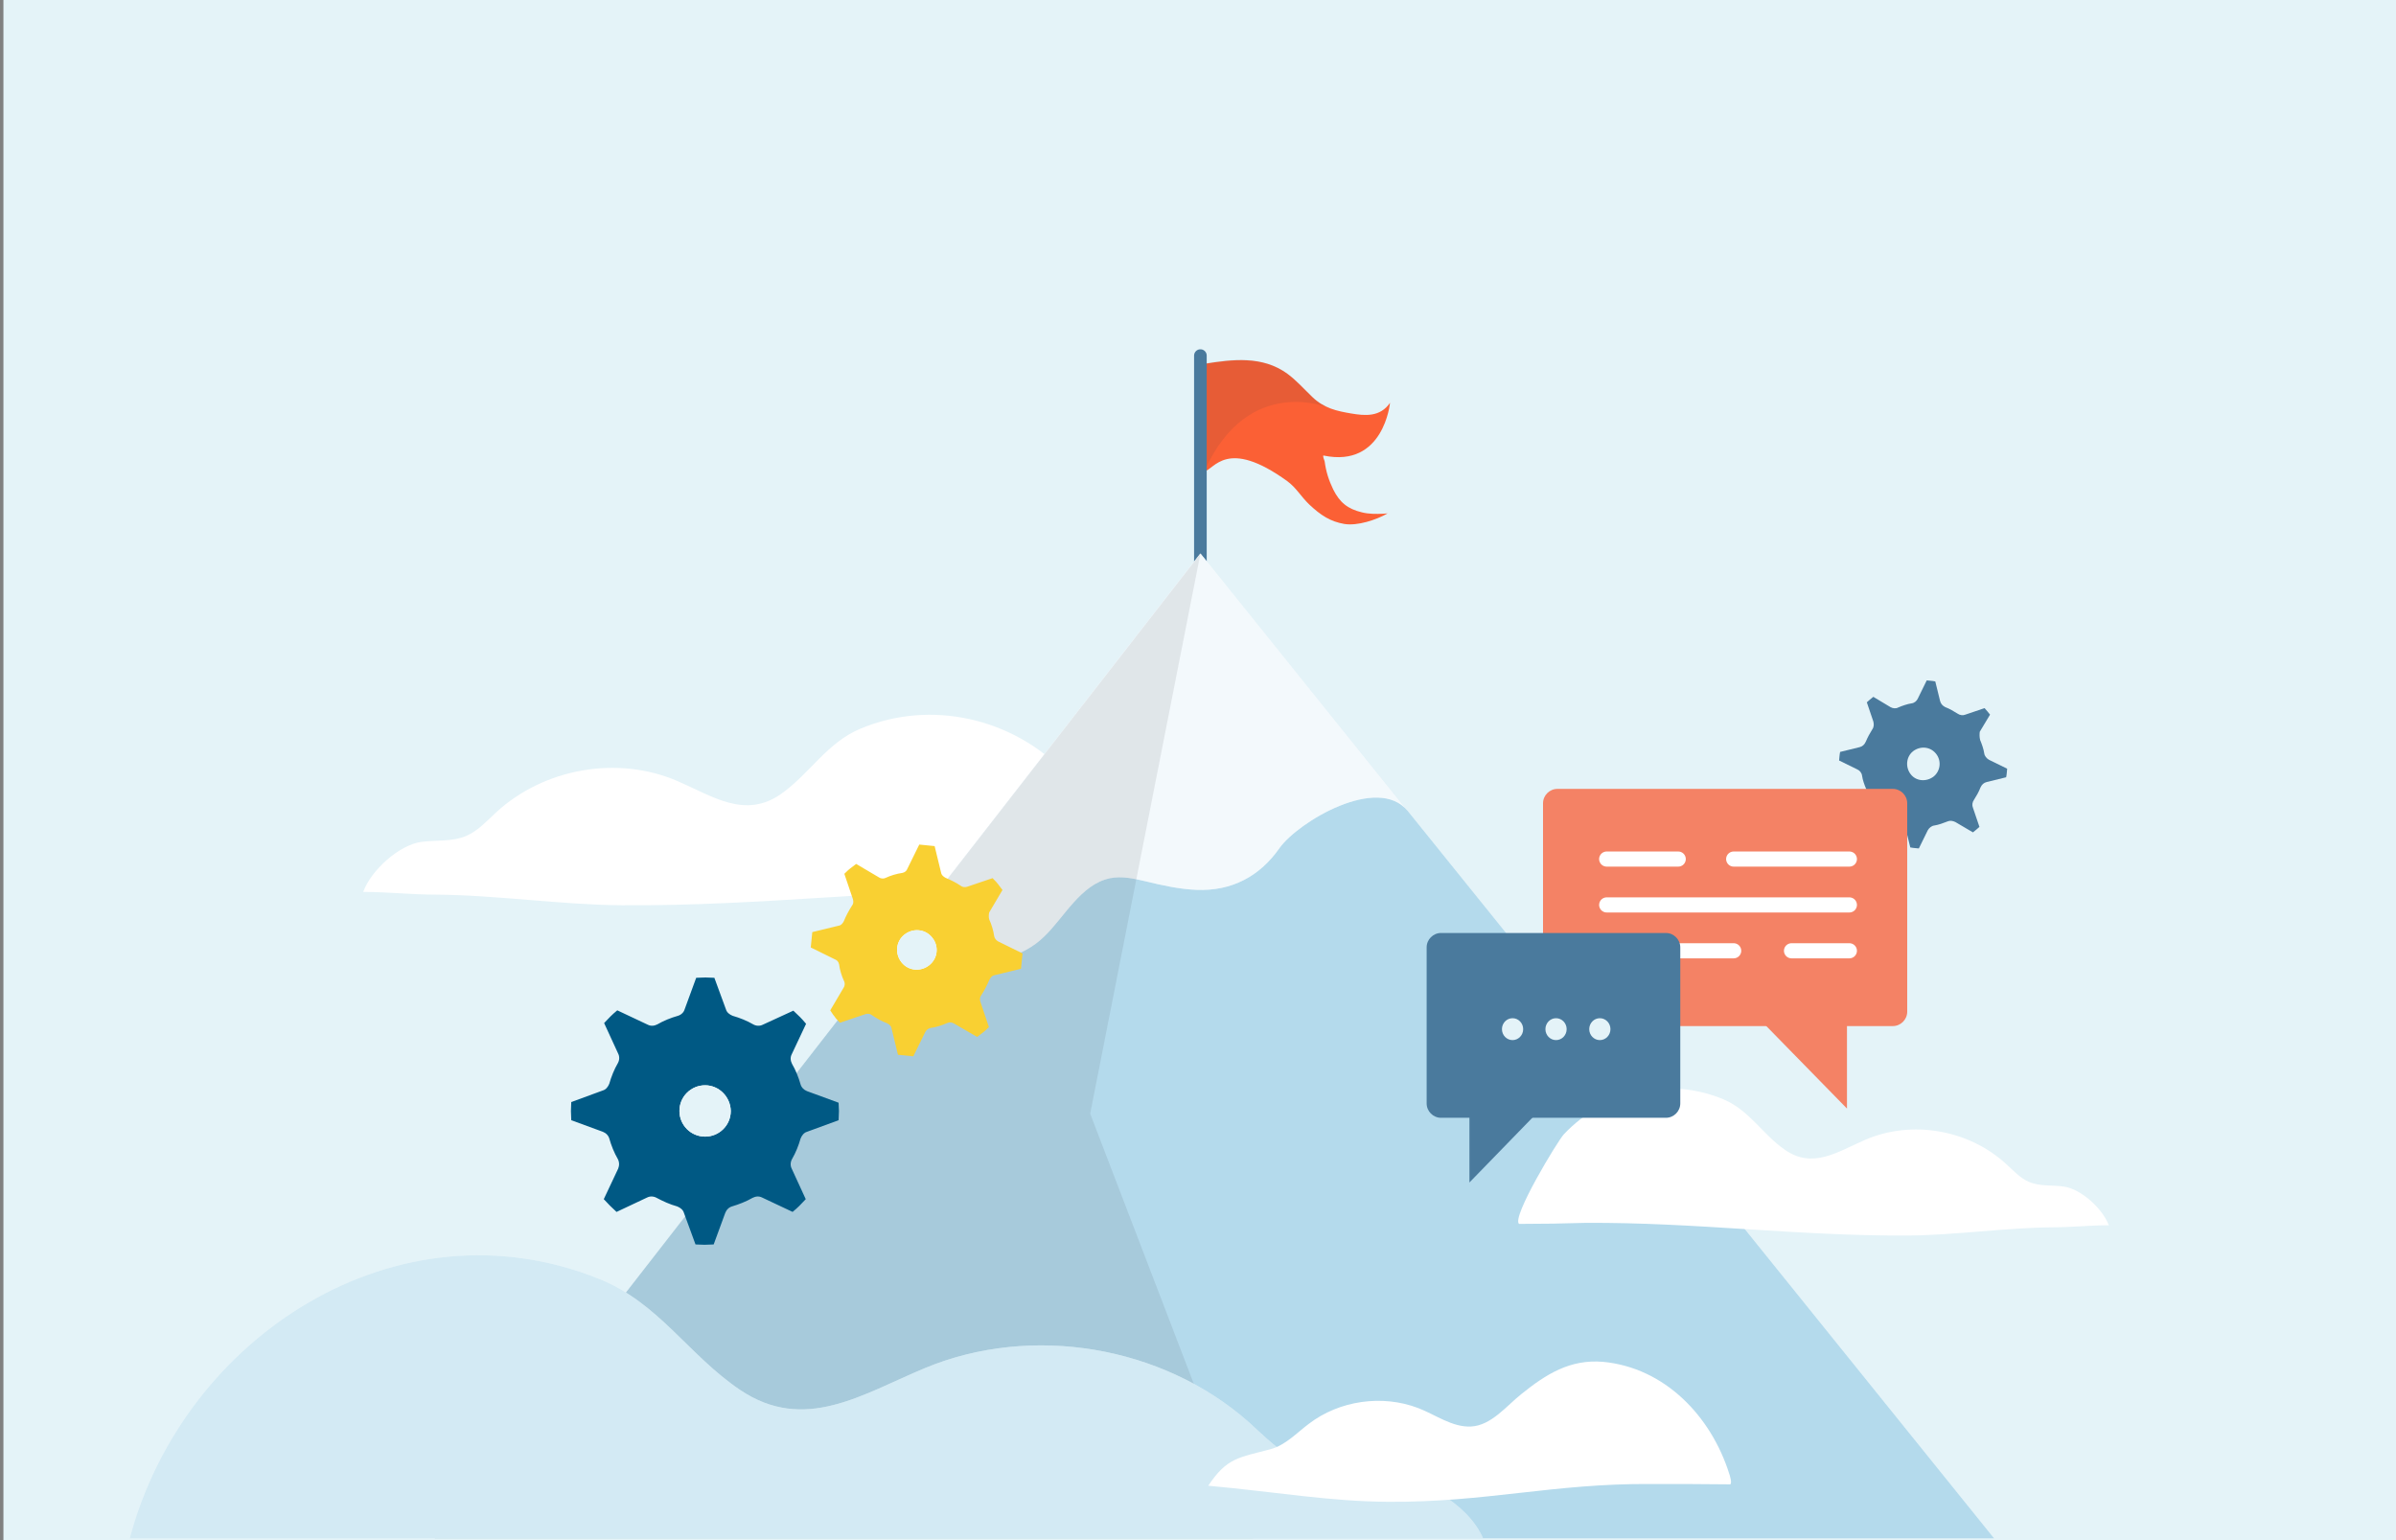 <?xml version="1.0" encoding="utf-8"?>
<!-- Generator: Adobe Illustrator 24.1.2, SVG Export Plug-In . SVG Version: 6.00 Build 0)  -->
<svg version="1.1" id="Layer_1" xmlns="http://www.w3.org/2000/svg" xmlns:xlink="http://www.w3.org/1999/xlink" x="0px" y="0px"
	 viewBox="0 0 700 450" style="enable-background:new 0 0 700 450;" xml:space="preserve">
<rect x="0" y="0" width="700" height="450" fill="#808080" stroke="none"/>
<style type="text/css">
	.st0{fill:#E4F3F8;}
	.st1{opacity:0.85;fill:#FF4713;enable-background:new    ;}
	.st2{opacity:0.1;fill:#383943;enable-background:new    ;}
	.st3{fill:none;stroke:#4A7A9D;stroke-width:3.689;stroke-linecap:round;stroke-miterlimit:10;}
	.st4{fill:#FFFFFF;}
	.st5{opacity:0.6;fill:#82C2DF;enable-background:new    ;}
	.st6{fill:#4A7A9D;}
	.st7{fill:#F48265;}
	.st8{fill:#FFFFFF;stroke:#FFFFFF;stroke-width:4.25;stroke-linecap:round;stroke-miterlimit:10;}
	.st9{fill:none;stroke:#FFFFFF;stroke-width:4.42;stroke-linecap:round;stroke-miterlimit:10;}
	.st10{opacity:0.6;fill:#FFFFFF;enable-background:new    ;}
	.st11{fill:#005984;stroke:#005984;stroke-width:0.85;stroke-miterlimit:10;}
	.st12{fill:#F9D032;stroke:#F9D032;stroke-width:2.131;stroke-miterlimit:10;}
	.st13{opacity:0.35;fill:#82C2DF;}
</style>
<rect x="1" class="st0" width="699" height="450"/>
<g>
	<path class="st1" d="M404.2,150.1c0.4,0,0.8-0.1,1.2-0.1c-3.3,1.9-8.8,3.7-12.6,3.1c-4.1-0.7-6.9-2.5-10.3-5.7
		c-2.4-2.3-3.8-4.9-6.4-6.8c-17.8-12.9-21.4-3.3-24.2-2.9v-31.4c8.2-1.3,16.9-2.4,24.2,2.9c2.6,1.9,4.9,4.5,7.3,6.8
		c3.4,3.3,7.2,4.1,11.3,4.8s8.5,1.1,11.4-3.1c0,0-1.8,19.1-19.4,15.4c-0.4-0.1,0.2,1.4,0.3,1.7c0.4,3,1.2,5.5,2.5,8.2
		c1.9,3.8,4.2,5.7,8.4,6.7C399.9,150.2,402,150.2,404.2,150.1z"/>
	<path class="st2" d="M351.5,138.3c-2.7,0.2,3-1.1,0.3-0.7v-31.4c8.2-1.3,16.9-2.4,24.2,2.9c2.6,1.9,4.9,4.5,7.3,6.8
		c1.7,1.6,3.5,2.7,5.4,3.4c0,0-23.9-10.5-36.8,18.3"/>
	<line class="st3" x1="350.7" y1="164.7" x2="350.7" y2="103.9"/>
	<path class="st4" d="M328.1,260c0.1,0,0.2,0,0.3,0c3-2.4-14.6-31.4-16.9-33.9c-15.5-16.4-39.6-21.8-60.1-13.2
		c-9.8,4.1-14.7,13-23.1,19c-10.6,7.5-20,0.8-30.4-3.7c-17.4-7.5-38.9-3.8-53,9.2c-2.7,2.5-5.2,5.3-8.6,6.8
		c-4.1,1.8-8.9,1.2-13.3,1.8c-6.3,0.9-14.5,8.1-16.9,14.6c7,0,14.2,0.8,21.3,0.8c17.3,0.1,37,3,54.2,3.1c41.5,0.3,80.4-5,121.9-4.7
		C311.7,259.8,319.9,259.9,328.1,260z"/>
	<g>
		<polygon class="st4" points="350.7,161.8 127,449.5 582.6,449.5 		"/>
	</g>
	<g>
		<g>
			<polygon class="st5" points="582.6,449.5 350.7,161.8 127,449.5 433.3,449.5 			"/>
		</g>
	</g>
	<g>
		<path class="st6" d="M578.5,216.2c0.5,1.2,1,2.6,1.2,3.9c0.1,0.8,0.7,1.5,1.4,1.9l5.3,2.6c-0.1,0.8-0.1,1.6-0.3,2.5l-5.7,1.4
			c-0.8,0.2-1.4,0.7-1.8,1.6c-0.5,1.3-1.2,2.5-1.9,3.6c-0.5,0.7-0.6,1.6-0.3,2.3l1.9,5.6c-0.6,0.5-1.2,1.1-1.9,1.6l-5.1-3
			c-0.6-0.3-1.4-0.5-2-0.3c-0.1,0-0.2,0.1-0.3,0.1c-1.3,0.5-2.6,1-3.9,1.2c-0.8,0.1-1.5,0.7-1.9,1.4l-2.6,5.3
			c-0.8-0.1-1.6-0.1-2.5-0.3l-1.4-5.7c-0.2-0.8-0.7-1.4-1.6-1.8c-1.3-0.5-2.5-1.2-3.6-1.9c-0.7-0.5-1.6-0.6-2.3-0.3l-5.6,1.9
			c-0.3-0.3-0.5-0.6-0.8-1c-0.3-0.3-0.5-0.6-0.7-1l3-5c0.4-0.7,0.5-1.6,0.1-2.3c-0.5-1.2-1-2.5-1.2-3.9c-0.1-0.8-0.7-1.5-1.4-1.8
			l-5.3-2.6c0.1-0.8,0.1-1.6,0.3-2.5l5.7-1.4c0.8-0.2,1.4-0.7,1.8-1.6c0.5-1.2,1.2-2.5,1.9-3.6c0.5-0.7,0.5-1.5,0.3-2.3l-1.9-5.6
			c0.6-0.5,1.2-1.1,1.9-1.6l5,3c0.7,0.4,1.6,0.5,2.3,0.1c1.2-0.5,2.6-1,3.9-1.2c0.8-0.1,1.5-0.7,1.8-1.4l2.6-5.3
			c0.8,0.1,1.6,0.1,2.5,0.3l1.4,5.7c0.2,0.8,0.7,1.4,1.5,1.8c1.3,0.5,2.5,1.2,3.6,1.9c0.7,0.5,1.6,0.6,2.3,0.3l5.6-1.9
			c0.5,0.6,1.1,1.2,1.6,1.9l-3,5C578.3,214.5,578.3,215.4,578.5,216.2z"/>
		<g>
			<path class="st0" d="M558.9,219.5c-2,1.6-2.3,4.6-0.7,6.7s4.6,2.3,6.7,0.7c2-1.6,2.4-4.6,0.7-6.7
				C563.9,218.1,561,217.9,558.9,219.5z"/>
		</g>
	</g>
	<path class="st4" d="M444,357.6c-0.1,0-0.1,0-0.2,0c-2.3-1.8,11.3-24.3,13.1-26.2c12-12.7,30.7-16.9,46.6-10.2
		c7.6,3.2,11.3,10.1,17.9,14.7c8.2,5.8,15.5,0.6,23.6-2.9c13.5-5.8,30.1-3,41.1,7.1c2.1,1.9,4.1,4.1,6.6,5.2
		c3.2,1.4,6.9,0.9,10.3,1.4c4.9,0.7,11.2,6.3,13.1,11.3c-5.5,0-11,0.6-16.5,0.6c-13.4,0.1-28.6,2.3-42,2.4
		c-32.2,0.2-62.3-3.9-94.4-3.7C456.7,357.5,450.3,357.6,444,357.6z"/>
	<g>
		<path class="st7" d="M450.7,295.6c0,2.3,1.9,4.2,4.2,4.2h98.1c2.3,0,4.2-1.9,4.2-4.2v-60.9c0-2.3-1.9-4.2-4.2-4.2H455
			c-2.3,0-4.2,1.9-4.2,4.2V295.6z"/>
	</g>
	<polyline class="st7" points="539.6,284 539.6,323.9 504.4,287.9 	"/>
	<path class="st8" d="M245.6,201.7"/>
	<path class="st8" d="M230.9,201.7"/>
	<g>
		<line class="st9" x1="469.4" y1="251" x2="490.3" y2="251"/>
		<g>
			<line class="st9" x1="506.5" y1="251" x2="540.3" y2="251"/>
			<line class="st9" x1="469.4" y1="264.4" x2="540.3" y2="264.4"/>
			<g>
				<line class="st9" x1="523.4" y1="277.8" x2="540.3" y2="277.8"/>
				<line class="st9" x1="469.4" y1="277.8" x2="506.5" y2="277.8"/>
			</g>
		</g>
	</g>
	<g>
		<g>
			<g>
				<path class="st6" d="M490.9,322.4c0,2.3-1.9,4.2-4.2,4.2H421c-2.3,0-4.2-1.9-4.2-4.2v-45.6c0-2.3,1.9-4.2,4.2-4.2h65.7
					c2.3,0,4.2,1.9,4.2,4.2V322.4z"/>
			</g>
			<polyline class="st6" points="429.3,314.3 429.3,345.5 456.7,317.3 			"/>
		</g>
		<g>
			<ellipse class="st0" cx="441.9" cy="300.7" rx="3.1" ry="3.2"/>
			<ellipse class="st0" cx="454.6" cy="300.7" rx="3.1" ry="3.2"/>
			<ellipse class="st0" cx="467.4" cy="300.7" rx="3.1" ry="3.2"/>
		</g>
	</g>
	<g>
		<path class="st10" d="M411.3,237c0,0-60.6-75.3-60.6-75.3l-85.9,110.5c6.1,0,10.8,6.8,16.8,7.8c8.7,1.5,17.1-0.2,23.4-6.3
			c5.9-5.6,10.7-15.3,19.3-17.1c3.4-0.7,7,0.1,10.4,0.9c4.9,1.2,9.9,2.3,14.9,2.5c10.2,0.4,18.4-3.9,24.2-12.2
			C379.3,240.1,402.6,226.2,411.3,237z"/>
	</g>
	<g>
		<path class="st10" d="M411.3,237c0,0-60.6-75.3-60.6-75.3l-85.9,110.5c6.1,0,10.8,6.8,16.8,7.8c8.7,1.5,17.1-0.2,23.4-6.3
			c5.9-5.6,10.7-15.3,19.3-17.1c3.4-0.7,7,0.1,10.4,0.9c4.9,1.2,9.9,2.3,14.9,2.5c10.2,0.4,18.4-3.9,24.2-12.2
			C379.3,240.1,402.6,226.2,411.3,237z"/>
	</g>
	<polygon class="st2" points="366.1,449.5 318.5,325.4 350.7,161.8 127,449.5 	"/>
	<g>
		<g>
			<path class="st11" d="M244.6,327l-9,3.3c-1,0.3-1.7,1.2-2.1,2.2c-0.6,2.1-1.4,4.1-2.5,6c-0.5,0.9-0.6,2.1-0.1,3.1l4,8.7
				c-1.1,1.2-2.2,2.3-3.4,3.3l-8.7-4.1c-1-0.5-2.1-0.4-3.1,0.1c-1.9,1.1-4,1.9-6,2.5c-1,0.3-1.8,1.1-2.2,2.1l-3.3,9
				c-1.6,0.1-3.2,0.1-4.7,0l-3.3-9c-0.3-1-1.2-1.7-2.2-2.1c-2.2-0.6-4.1-1.5-6-2.5c-0.9-0.5-2.1-0.6-3.1-0.1l-8.7,4.1
				c-1.2-1.1-2.3-2.2-3.3-3.3l4.1-8.7c0.4-1,0.4-2.1-0.1-3.1c-1.1-1.9-1.9-3.9-2.5-6c-0.3-1-1.1-1.8-2.1-2.2l-9-3.3
				c-0.1-1.6-0.1-3.2,0-4.7l9-3.3c1-0.3,1.7-1.2,2.1-2.2c0.6-2.1,1.4-4.1,2.5-6c0.5-0.9,0.6-2.1,0.1-3.1l-4-8.7
				c1.1-1.2,2.2-2.3,3.4-3.3l8.7,4.1c1,0.5,2.1,0.4,3.1-0.1c1.9-1.1,3.9-1.9,6-2.5c1-0.3,1.9-1.1,2.2-2.1l3.3-9
				c1.6-0.1,3.2-0.1,4.7,0l3.3,9c0.3,1,1.2,1.7,2.2,2.1c2.1,0.6,4.1,1.4,6,2.5c0.9,0.5,2.1,0.6,3.1,0.1l8.7-4
				c1.2,1.1,2.3,2.2,3.3,3.4l-4.1,8.7c-0.5,1-0.4,2.1,0.1,3.1c1.1,1.9,1.9,3.9,2.5,6c0.3,1,1.1,1.8,2.1,2.2l9,3.3
				C244.7,323.8,244.7,325.4,244.6,327z"/>
		</g>
		<path class="st12" d="M288,269c0.7,1.5,1.2,3.2,1.4,4.7c0.2,1,0.8,1.8,1.7,2.3l6.5,3.2c-0.1,1-0.2,2-0.3,3l-7,1.7
			c-1,0.2-1.7,0.9-2.2,1.9c-0.7,1.6-1.4,3-2.3,4.4c-0.6,0.8-0.7,1.9-0.4,2.8l2.3,6.8c-0.7,0.7-1.5,1.3-2.3,1.9l-6.2-3.6
			c-0.7-0.4-1.7-0.6-2.5-0.3c-0.1,0-0.2,0.1-0.3,0.1c-1.6,0.7-3.2,1.2-4.7,1.4c-1,0.2-1.8,0.8-2.3,1.7l-3.2,6.5c-1-0.1-2-0.2-3-0.3
			l-1.7-7c-0.2-1-0.9-1.7-1.9-2.2c-1.6-0.6-3-1.4-4.3-2.3c-0.8-0.6-1.9-0.7-2.8-0.4l-6.8,2.3c-0.3-0.3-0.7-0.7-1-1.2
			c-0.3-0.4-0.6-0.7-0.9-1.2l3.6-6.1c0.5-0.8,0.6-1.9,0.2-2.8c-0.7-1.5-1.2-3.1-1.4-4.7c-0.2-1-0.8-1.8-1.7-2.2l-6.5-3.2
			c0.1-1,0.2-2,0.3-3l7-1.7c1-0.2,1.7-0.9,2.2-1.9c0.6-1.5,1.4-3,2.3-4.4c0.6-0.8,0.7-1.8,0.4-2.8l-2.3-6.8c0.7-0.7,1.5-1.3,2.3-1.9
			l6.1,3.6c0.8,0.5,1.9,0.6,2.8,0.2c1.5-0.7,3.2-1.2,4.7-1.4c1-0.2,1.8-0.8,2.2-1.7l3.2-6.5c1,0.1,2,0.2,3,0.3l1.7,7
			c0.2,1,0.9,1.7,1.8,2.2c1.6,0.7,3.1,1.4,4.4,2.3c0.8,0.6,1.9,0.7,2.8,0.4l6.8-2.3c0.7,0.7,1.3,1.5,1.9,2.3l-3.6,6.1
			C287.8,267,287.7,268.1,288,269z"/>
		<path class="st4" d="M206,317.1c-4.1,0-7.5,3.3-7.5,7.5c0,4.1,3.3,7.5,7.5,7.5c4.1,0,7.5-3.3,7.5-7.5
			C213.4,320.4,210,317.1,206,317.1z"/>
		<path class="st4" d="M264.2,273.1c-2.5,2-2.8,5.6-0.8,8.1c2,2.5,5.6,2.8,8.1,0.8c2.5-2,2.9-5.6,0.8-8.1
			C270.3,271.4,266.7,271.1,264.2,273.1z"/>
		<g>
			<path class="st0" d="M264.2,273.1c-2.5,2-2.8,5.6-0.8,8.1c2,2.5,5.6,2.8,8.1,0.8c2.5-2,2.9-5.6,0.8-8.1
				C270.3,271.4,266.7,271.1,264.2,273.1z"/>
		</g>
		<g>
			<path class="st0" d="M206,317.1c-4.1,0-7.5,3.3-7.5,7.5c0,4.1,3.3,7.5,7.5,7.5c4.1,0,7.5-3.3,7.5-7.5
				C213.4,320.4,210,317.1,206,317.1z"/>
		</g>
	</g>
	<path class="st4" d="M403.6,430.1c-7.9-1.1-16.3,0-23.7-3.1c-5.9-2.5-10.4-7.3-15.2-11.6c-25.2-22.2-63.3-28.6-94.4-15.7
		c-18.5,7.7-35.2,19.1-54.1,6.4c-15.1-10.2-23.7-25.4-41.1-32.4c-59-23.8-121.5,16.7-137.2,75.8h395.4
		C428.7,438.9,414.5,431.7,403.6,430.1z"/>
	<path class="st13" d="M403.6,430.1c-7.9-1.1-16.3,0-23.7-3.1c-5.9-2.5-10.4-7.3-15.2-11.6c-25.2-22.2-63.3-28.6-94.4-15.7
		c-18.5,7.7-35.2,19.1-54.1,6.4c-15.1-10.2-23.7-25.4-41.1-32.4c-59-23.8-121.5,16.7-137.2,75.8h395.4
		C428.7,438.9,414.5,431.7,403.6,430.1z"/>
	<path class="st4" d="M482.3,433.6c-28.5-0.2-48.2,5.4-76.7,5.2c-17.1-0.1-32.1-2.8-52.6-4.7c5.5-8.3,9-8.2,18.3-10.7
		c4.3-1.2,7.5-4.7,11.1-7.4c8.9-6.8,21.4-8.6,31.9-4.6c5,1.9,10,5.7,15.5,5.4c5.9-0.3,10.4-6.1,14.7-9.5c7.2-5.8,14.2-10.2,23.8-9.4
		c18.1,1.7,31.6,15.9,36.9,32.7c0.1,0.2,1,3.1,0.2,3.1c-0.1,0-0.1,0-0.2,0C499.5,433.6,487.9,433.6,482.3,433.6z"/>
</g>
</svg>
